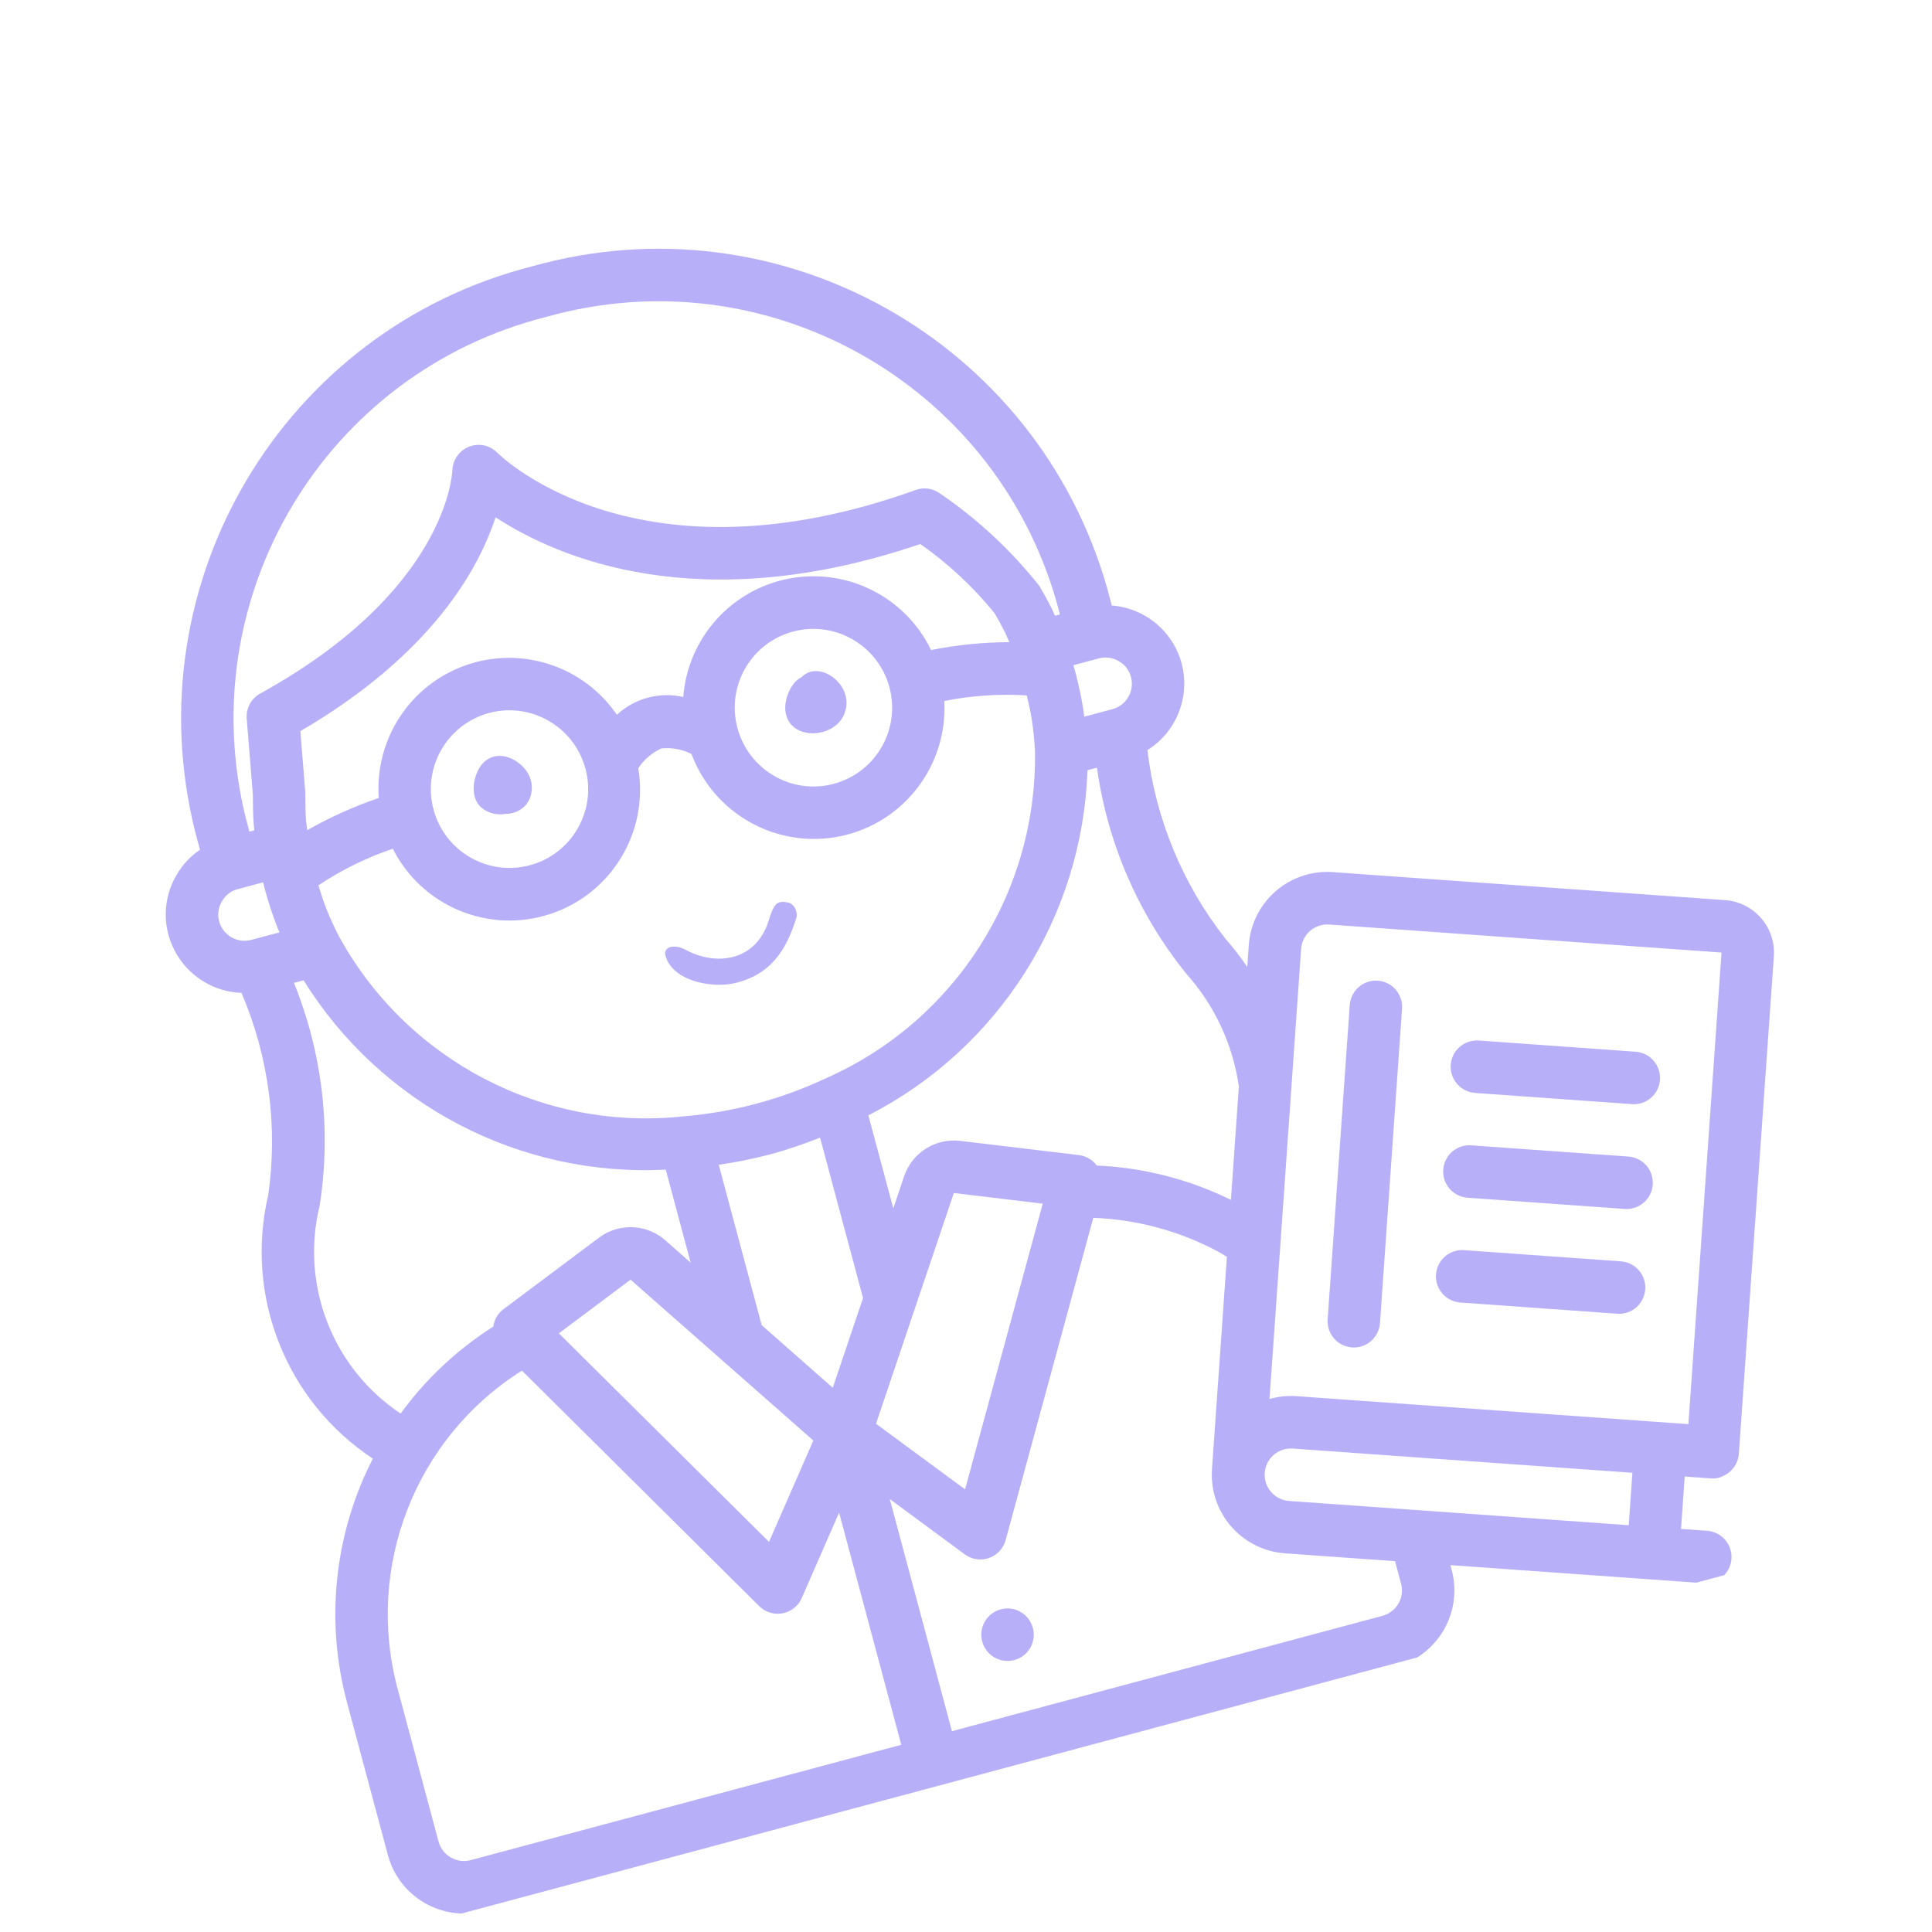 <?xml version="1.0" encoding="UTF-8"?> <svg xmlns="http://www.w3.org/2000/svg" width="54" height="54" viewBox="0 0 54 54" fill="none"> <g clip-path="url(#clip0_120_112)"> <path d="M28.869 45.501C28.974 45.892 28.742 46.295 28.351 46.399C27.96 46.504 27.558 46.272 27.453 45.88C27.348 45.488 27.58 45.086 27.971 44.981C28.362 44.876 28.764 45.109 28.869 45.501Z" fill="#B7B0F8"></path> <path d="M48.22 25.159L37.252 24.376C36.041 24.29 34.989 25.204 34.904 26.417L34.861 27.028C34.675 26.751 34.471 26.486 34.25 26.236C33.054 24.713 32.3 22.89 32.071 20.966C32.886 20.456 33.273 19.473 33.027 18.542C32.785 17.643 32.002 16.994 31.075 16.924C31.016 16.701 30.96 16.493 30.946 16.44C28.977 9.52 21.79 5.496 14.877 7.443C7.918 9.213 3.705 16.292 5.46 23.269C5.474 23.322 5.53 23.53 5.59 23.751C5.321 23.931 5.098 24.171 4.937 24.453C4.636 24.957 4.554 25.563 4.709 26.13C4.962 27.059 5.789 27.716 6.75 27.751C7.512 29.531 7.771 31.487 7.497 33.404C6.833 36.229 8 39.17 10.421 40.769C9.342 42.875 9.085 45.309 9.702 47.596L10.842 51.851C11.158 53.025 12.364 53.722 13.536 53.41L39.022 46.581C40.194 46.265 40.889 45.059 40.576 43.884L40.539 43.746L46.151 44.146L47.613 44.25C48.017 44.279 48.367 43.974 48.395 43.57C48.423 43.166 48.119 42.815 47.716 42.786L46.985 42.734L47.088 41.27L47.819 41.322C47.9 41.327 47.982 41.32 48.06 41.299C48.07 41.296 48.078 41.29 48.088 41.287C48.11 41.278 48.132 41.269 48.153 41.258C48.405 41.151 48.577 40.914 48.601 40.642L49.58 26.729C49.607 26.34 49.479 25.957 49.224 25.663C48.969 25.368 48.608 25.187 48.22 25.159ZM34.627 30.365L34.468 32.623L34.468 32.632L34.404 33.536C33.233 32.961 31.957 32.634 30.654 32.577C30.537 32.417 30.359 32.312 30.163 32.286L26.834 31.887C26.145 31.807 25.495 32.218 25.271 32.874L24.968 33.774L24.271 31.174C27.911 29.312 30.255 25.62 30.396 21.528L30.66 21.457C30.954 23.566 31.817 25.555 33.154 27.211C33.945 28.094 34.457 29.192 34.627 30.365ZM23.276 38.788L21.29 37.039L20.089 32.556C20.574 32.486 21.055 32.389 21.528 32.265C22.001 32.136 22.466 31.979 22.921 31.797L24.122 36.281L23.276 38.788ZM26.024 18.168C25.302 16.682 23.677 15.864 22.057 16.171C20.437 16.479 19.224 17.834 19.097 19.481C18.434 19.33 17.74 19.516 17.242 19.978C16.309 18.616 14.581 18.048 13.024 18.592C11.468 19.136 10.469 20.657 10.587 22.304C9.893 22.54 9.224 22.841 8.588 23.204C8.577 23.105 8.561 23.008 8.551 22.91C8.535 22.666 8.535 22.425 8.534 22.184C8.534 22.163 8.533 22.141 8.531 22.12L8.395 20.436C12.073 18.29 13.384 15.892 13.851 14.459C15.576 15.586 19.54 17.309 25.723 15.206C26.503 15.752 27.202 16.403 27.801 17.143C27.905 17.32 28.002 17.499 28.088 17.672C28.13 17.763 28.171 17.854 28.212 17.948C27.477 17.951 26.744 18.025 26.024 18.168ZM24.86 19.211C25.175 20.386 24.479 21.593 23.306 21.907C22.133 22.222 20.927 21.524 20.612 20.349C20.297 19.174 20.992 17.966 22.166 17.652C23.338 17.339 24.544 18.036 24.86 19.211ZM13.67 19.928C14.843 19.614 16.049 20.312 16.364 21.487C16.679 22.662 15.983 23.869 14.81 24.184C13.638 24.498 12.431 23.8 12.117 22.625C11.803 21.45 12.498 20.244 13.67 19.928ZM9.124 25.407C9.035 25.175 8.963 24.958 8.899 24.745C9.545 24.315 10.244 23.971 10.979 23.723C11.795 25.335 13.663 26.11 15.377 25.547C17.091 24.985 18.137 23.254 17.84 21.472C18 21.23 18.224 21.038 18.488 20.918C18.776 20.89 19.067 20.943 19.326 21.073C19.96 22.765 21.732 23.741 23.497 23.371C25.262 23.001 26.492 21.396 26.393 19.593C27.151 19.441 27.926 19.389 28.698 19.437C28.749 19.656 28.802 19.872 28.84 20.116C28.883 20.408 28.913 20.703 28.928 20.991C28.994 24.937 26.697 28.537 23.095 30.133C21.839 30.725 20.488 31.087 19.105 31.202C15.178 31.627 11.378 29.643 9.476 26.173C9.345 25.92 9.227 25.665 9.124 25.407ZM22.733 40.263L21.494 43.096L15.621 37.267L17.624 35.767L22.733 40.263ZM26.66 33.345L29.145 33.643L26.974 41.628L24.485 39.794L26.66 33.345ZM31.093 19.821L30.303 20.032C30.297 19.986 30.296 19.942 30.289 19.896C30.232 19.526 30.156 19.16 30.06 18.797C30.046 18.744 30.031 18.699 30.016 18.648C30.014 18.635 30.008 18.624 30.005 18.611L30 18.593L30.713 18.402C30.904 18.351 31.108 18.38 31.276 18.484C31.442 18.578 31.563 18.736 31.611 18.922C31.716 19.313 31.484 19.716 31.093 19.821ZM15.257 8.861C21.389 7.123 27.772 10.682 29.53 16.819L29.625 17.174L29.487 17.211C29.458 17.146 29.432 17.086 29.401 17.017C29.296 16.81 29.184 16.603 29.052 16.379C28.259 15.378 27.319 14.504 26.264 13.786C26.069 13.648 25.819 13.614 25.595 13.695C17.864 16.47 14.053 12.805 13.896 12.65C13.69 12.442 13.38 12.378 13.109 12.486C12.836 12.594 12.654 12.853 12.643 13.146C12.637 13.282 12.459 16.525 7.272 19.385C7.02 19.524 6.873 19.798 6.896 20.086L7.067 22.208C7.068 22.472 7.07 22.737 7.092 23.049C7.097 23.102 7.103 23.154 7.108 23.207L6.971 23.244C6.926 23.076 6.887 22.931 6.876 22.889C5.33 16.695 9.079 10.421 15.257 8.861ZM6.206 25.188C6.3 25.021 6.458 24.9 6.643 24.852L7.356 24.661L7.36 24.677C7.364 24.69 7.365 24.704 7.369 24.716C7.383 24.768 7.392 24.815 7.406 24.868C7.505 25.232 7.623 25.59 7.76 25.942C7.776 25.982 7.797 26.019 7.813 26.059L7.023 26.27C6.632 26.375 6.23 26.142 6.125 25.751C6.073 25.56 6.103 25.356 6.206 25.188ZM8.934 33.7C9.264 31.597 9.016 29.444 8.216 27.471L8.485 27.399C10.647 30.877 14.525 32.904 18.608 32.692L19.304 35.291L18.591 34.663C18.07 34.208 17.301 34.177 16.746 34.59L14.062 36.6C13.911 36.717 13.812 36.889 13.787 37.078C12.779 37.719 11.9 38.544 11.197 39.51C9.297 38.242 8.392 35.919 8.934 33.7ZM12.258 51.472L11.118 47.217C10.196 43.804 11.604 40.191 14.588 38.309L21.221 44.893C21.393 45.063 21.637 45.138 21.875 45.092C21.892 45.089 21.91 45.085 21.927 45.08C22.142 45.023 22.32 44.87 22.409 44.666L23.453 42.278L25.191 48.767L13.156 51.991C12.765 52.096 12.364 51.863 12.258 51.472ZM39.16 44.263C39.265 44.655 39.033 45.057 38.642 45.162L26.607 48.387L24.869 41.898L26.966 43.445C27.146 43.577 27.376 43.62 27.591 43.563C27.608 43.558 27.625 43.553 27.642 43.547C27.87 43.467 28.045 43.28 28.108 43.047L30.558 34.039C31.772 34.084 32.96 34.404 34.033 34.976C34.12 35.022 34.205 35.078 34.292 35.129L33.875 41.063C33.834 41.645 34.026 42.221 34.408 42.662C34.791 43.103 35.333 43.374 35.914 43.416L38.992 43.636L39.16 44.263ZM45.523 42.63L36.017 41.951C35.618 41.916 35.321 41.567 35.35 41.167C35.378 40.767 35.721 40.465 36.12 40.487L45.626 41.165L45.523 42.63ZM47.191 39.805L36.223 39.022C35.974 39.006 35.723 39.033 35.483 39.102L35.928 32.779C35.929 32.767 35.929 32.755 35.93 32.744L36.367 26.521C36.396 26.116 36.746 25.812 37.15 25.841L48.117 26.624L47.191 39.805Z" fill="#B7B0F8"></path> <path d="M37.108 36.877C37.09 37.139 37.212 37.391 37.429 37.538C37.647 37.685 37.925 37.704 38.161 37.59C38.396 37.475 38.552 37.243 38.571 36.982L39.188 28.195C39.207 27.933 39.084 27.681 38.867 27.534C38.65 27.387 38.372 27.368 38.136 27.482C37.901 27.597 37.744 27.829 37.726 28.09L37.108 36.877Z" fill="#B7B0F8"></path> <path d="M41.227 30.548L45.614 30.861C46.018 30.89 46.369 30.585 46.397 30.181C46.425 29.776 46.121 29.425 45.717 29.396L41.33 29.083C41.069 29.065 40.818 29.187 40.671 29.404C40.525 29.622 40.505 29.901 40.62 30.137C40.735 30.372 40.967 30.529 41.227 30.548Z" fill="#B7B0F8"></path> <path d="M41.022 33.477L45.409 33.79C45.671 33.811 45.923 33.688 46.071 33.471C46.219 33.253 46.238 32.973 46.122 32.736C46.007 32.499 45.773 32.343 45.511 32.326L41.124 32.013C40.862 31.992 40.609 32.114 40.462 32.332C40.315 32.55 40.295 32.83 40.411 33.067C40.526 33.304 40.76 33.46 41.022 33.477Z" fill="#B7B0F8"></path> <path d="M45.305 35.255L40.918 34.942C40.657 34.923 40.406 35.046 40.26 35.263C40.113 35.48 40.094 35.759 40.208 35.995C40.323 36.231 40.555 36.388 40.816 36.406L45.203 36.719C45.606 36.748 45.957 36.444 45.985 36.039C46.014 35.635 45.709 35.284 45.305 35.255Z" fill="#B7B0F8"></path> <path d="M14.395 21.256C14.012 21.023 13.585 21.104 13.37 21.514C13.207 21.825 13.16 22.306 13.443 22.561C13.627 22.726 13.884 22.79 14.121 22.75C14.469 22.745 14.776 22.546 14.848 22.18C14.926 21.788 14.723 21.457 14.395 21.256Z" fill="#B7B0F8"></path> <path d="M23.378 19.013C23.112 18.757 22.696 18.635 22.404 18.924C22.4 18.928 22.398 18.932 22.394 18.935C22.376 18.944 22.358 18.952 22.341 18.963C22.077 19.138 21.916 19.571 21.953 19.876C22.054 20.703 23.264 20.657 23.576 20.006C23.744 19.657 23.653 19.278 23.378 19.013Z" fill="#B7B0F8"></path> <path d="M22.011 25.223C21.987 25.219 21.963 25.215 21.939 25.212C21.819 25.195 21.714 25.226 21.647 25.332C21.541 25.499 21.506 25.694 21.434 25.875C21.256 26.321 20.919 26.652 20.435 26.759C20.076 26.838 19.707 26.782 19.367 26.645C19.14 26.554 19.03 26.434 18.776 26.463C18.657 26.477 18.563 26.569 18.596 26.696C18.782 27.425 19.895 27.625 20.521 27.482C21.527 27.252 21.972 26.579 22.258 25.656C22.309 25.49 22.196 25.249 22.011 25.223Z" fill="#B7B0F8"></path> </g> <defs> <clipPath id="clip0_120_112"> <rect width="44" height="44" fill="white" transform="translate(0 11.388) rotate(-15)"></rect> </clipPath> </defs> </svg> 